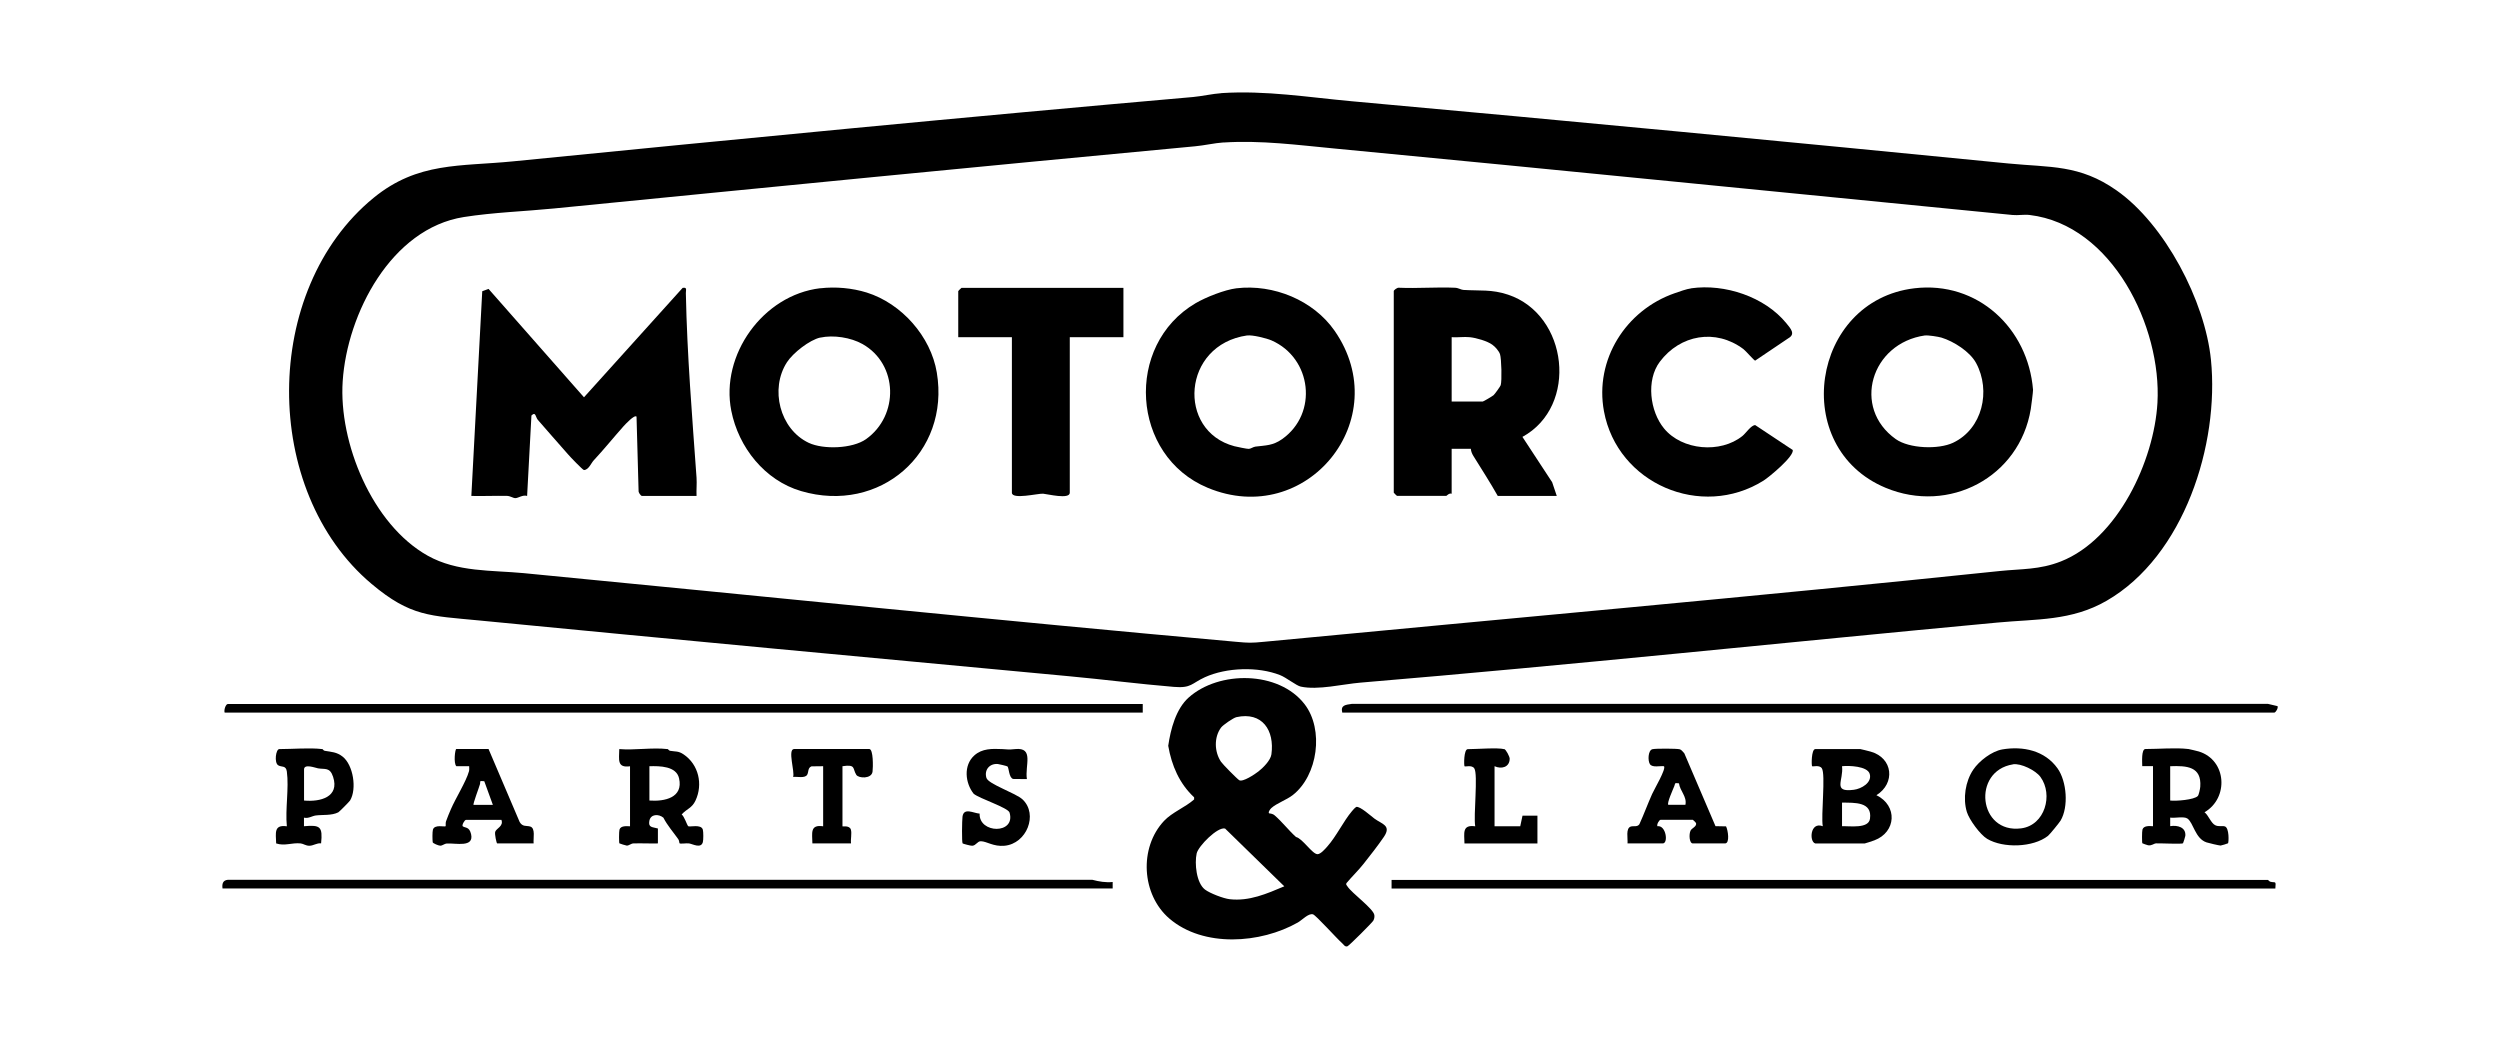 <?xml version="1.0" encoding="UTF-8"?>
<svg xmlns="http://www.w3.org/2000/svg" id="a" version="1.1" viewBox="0 0 3649.1 1516.4">
  <path d="M1782.9,135.9c64.7-4.2,127.3,6.2,190.4,11.9,319.6,28.9,638.5,59.3,958.1,90.8,61.2,6,103.9,1.3,158,39.3,70.6,49.5,129.2,161.6,137.8,247.3,12.4,123.1-39,286.3-152.3,351.7-51.4,29.7-103,26.5-159.2,31.8-309.8,28.9-620.1,61.8-929.9,87.7-25.6,2.1-62,11.3-87.2,5.8-6.5-1.4-21-13.2-30.2-16.8-32.3-12.7-78.1-11.2-109.7,3.1-19.5,8.9-19.6,16.3-45.3,14.1-50.9-4.2-102.6-10.9-153.5-15.6-287.9-26.9-574.4-53.5-861-81.4-70.9-6.9-99.4-5.3-156.5-53.3-161.3-135.7-160.9-429.6,3-563.6,64.6-52.8,126.7-45.5,203.6-53.2,330.2-32.8,661.3-64.9,992.5-93.9,12.4-1.1,28.8-4.8,41.3-5.6ZM1786,207.9c-12.6.8-28.8,4.5-41.3,5.6-312,29.2-624.7,60-936.2,90.8-43.7,4.3-88.2,5.7-131.5,12.5-106,16.7-170.3,141.1-176.8,239.6-6,89.7,43,209.3,124.1,254.7,43.2,24.2,93,21,140.4,25.5,346.2,33.4,693,69.2,1039.5,100.2,18.9,1.7,21.7,1.8,40.7,0,358.4-34.3,716.7-66,1073.9-103.3,31.8-3.3,58-1.7,89.3-14,83.2-32.8,136.2-147.1,141-231.6,6.3-110.5-65.8-259.6-186.5-274.1-8-1-16.9.8-25,0-329.1-32.2-660.1-65.6-989.4-97-53.9-5.1-107.5-12.3-162.2-8.8h0Z"></path>
  <path d="M1852.7,1187.2c.4.3,4.5,0,7.9,3,10.8,9.3,20.4,21.9,31.1,31.5,9.7,2.3,23.8,25.1,31.4,25.1,4.5,0,11.1-7.6,14.2-11.1,13.3-14.9,23.7-37.1,36-51.6,2-2.3,3.8-4.6,6.4-6.3,5.5-1.2,21.3,13.2,26.4,17,10.9,8.1,25.3,9.9,13.9,26.7-8.7,12.8-19.9,27-29.6,39.3-7.3,9.3-17.3,19-25.1,28.3-1,2.2.4,3.1,1.4,4.6,6.5,10.2,38.5,32.9,39.4,42.2.3,3.2-.2,5.2-1.6,8-1.2,2.4-35.3,36.6-37.8,37.4-3.7,1.1-5.5-2.7-7.7-4.6-7.5-6.5-38.3-40.9-42.5-42.1-6.6-1.9-15.8,8.3-22.1,11.9-54.2,30.8-137.6,37-187.5-5.7-40.7-34.9-44.6-103.4-7.8-142.6,11.7-12.5,31-19.8,43.9-31.3v-3.1c-21.5-20-32.8-46.3-37.8-75.2,3.5-24,11.1-53.7,29.9-70.5,44.3-39.5,131.3-39,169,9.6,28.8,37.1,19.5,104.3-17.2,132.9-9,7-23.5,11.9-31.2,18.9-2.1,1.9-5,6.4-3.2,7.8h0ZM1804.7,1046.8c-4.3.9-19.6,11.4-22.4,15.2-10.5,14.2-9.8,35.5,0,50,2.6,3.8,23,24.5,26.5,26.8,5,3.2,22.8-8.6,28.1-12.8,6.9-5.4,17.7-16.2,18.9-24.9,4.8-35-13.3-62.7-51.2-54.3h0ZM1874.6,1293.7l-86.4-84.3c-10.7-3.1-39.1,25.6-41.5,36.3-3.2,14.6-.5,43,12.1,52.7,7.2,5.5,27.1,13.1,36,14.1,28.7,3.3,54.2-8,79.8-18.8h0Z"></path>
  <path d="M1959.2,1040.1c-2.7-11,4.9-11.3,14-12.7h1337.2l14,3.3c1.3,2.9-2.8,9.4-4.7,9.4h-1360.4Z"></path>
  <path d="M1668,1027.6v12.5H327.9c-1.3-3.6,1.5-12.5,4.7-12.5h1335.4,0Z"></path>
  <path d="M324.8,1296.8c-.9-6.6.4-11.9,7.7-12.6h1262c9.9,2.6,19.3,4.2,29.6,3.2v9.4H324.8Z"></path>
  <path d="M3310.2,1284.3c.7,0,1.7,2.1,3.7,2.7,7.4,2,8.4-2.4,7.3,9.9h-1290v-12.5h1279,0Z"></path>
  <path d="M3194.4,1093.3c1.1.1,13,3,15.1,3.6,40.8,12.6,44,68,8.3,88.7,5.7,4.3,9.4,15.8,15.6,18.9,5.1,2.5,9.6.6,13.9,1.7,6.9,1.8,5.9,23.7,4.8,24.7-.4.4-9.8,3.3-10.8,3.3-2.1,0-17.5-3.6-20.5-4.6-16.7-5.5-19.1-28.6-27.9-34.8-5.2-3.6-18.5-.3-25.2-1.4v12.5c10.7-1.8,23.2,1.6,22.1,14.1-.1,1.3-3,10.4-3.4,10.9-1.4,1.4-32.4-.1-39,.1-3.8.1-6.4,3.7-12,2.8-.6,0-7.9-2.6-8.3-2.9-.7-.7-.7-17.3.1-20,1.7-5.9,10.1-5.3,15.4-4.9v-87.7h-15.7c0-5.3-1.6-25,4.7-25,19.1,0,44.5-2.2,62.6,0h0ZM3167.7,1118.4v50.1c8.4,1,34.9-1,40.3-6.6,1.5-1.5,3.4-10.5,3.6-13.6,2.1-29.5-19.5-30.8-44-29.9h0Z"></path>
  <path d="M974.5,1093.3c.7,0,1.7,2.3,3.6,2.6,8,1.4,12.1,0,19.8,5.3,21.9,14.8,28.4,43.6,17.3,67.3-5.2,11.2-12.5,11.8-20.2,20.3,3.9,3,7.6,15,9.4,17,1.8,2,19-3.5,21.5,5.2.9,3.3.9,15,0,18.3-2.8,9.7-14.7,2.6-20.1,1.8-3.8-.6-12.8,1-13.9-.2-.5-.6-.3-3.7-1.8-5.9-7.4-10.5-15.9-20-21.8-31.5-6.9-5.7-18.6-5.5-20.5,4.7-1.8,10,4.4,8.8,12.5,11.1v21.8c-11.8.3-23.9-.4-35.9,0-3.2.1-6.3,3.2-9.5,3.2-.9,0-10.4-2.9-10.8-3.3-.7-.7-.7-17.3.1-20,1.7-5.9,10.1-5.2,15.4-4.9v-87.6c-19.5,2.7-15.8-10-15.7-25.1,22.4,1.9,48.6-2.6,70.4,0h0ZM947.9,1168.5c22.2,1.6,49.7-4.1,43.3-32.4-4-18-28.3-18.1-43.3-17.7v50.1h0Z"></path>
  <path d="M2649.6,1231.1c-9-2.4-7.6-32.3,11-25.1-2.8-15.1,4.4-76-1.4-84.6-3.6-5.3-13-2-14.2-3-1-.9-1.2-25,4.7-25h65.8c.8,0,12.3,3,15,3.7,32.7,9.2,36.3,46.3,8.4,63.6,31.2,15.2,29,53.9-3,65.9-2.4.9-13.5,4.6-14.2,4.6h-72ZM2688.7,1118.4c2.6,20.6-14.6,38.5,17.2,34.4,11.1-1.4,27-10.5,23.2-23.2-3.4-11.4-30.3-12.3-40.4-11.2h0ZM2688.7,1206c11.3-.5,38.7,4,40.8-10.9,3.6-25.1-22.6-23.3-40.8-23.6v34.5Z"></path>
  <path d="M2922.5,1093.9c30.5-5.2,62.2,1.6,80.8,27.7,13.5,19,16.3,56.2,4.4,76.2-2,3.3-15.7,20.1-18.4,22.3-21.7,17-65.3,18.3-88.8,4.3-10.1-6-26.2-28-29.6-39.2-6-19.7-2.2-44.6,9.3-61.7,8.6-12.8,27.1-27,42.4-29.6h0ZM2938.2,1115.7c-60.2,9.6-50.6,101.6,12,93.4,34.7-4.5,47.1-49.1,28.1-75.1-7-9.6-28.5-20.2-40.1-18.4h0Z"></path>
  <path d="M713.1,1093.3l45.4,106.5c4.3,7.4,9.6,5,15.3,6.6,8.2,2.3,4.3,17.4,5.1,24.7h-53.2c-.9,0-3.9-13.6-2.9-16.9,1.5-5.1,12.6-8.1,9.1-17.5h-51.7c-2.1,0-6.5,8-4.7,9.4,3.8,2.7,9.5.4,12.1,11.4,4.6,20-22.1,13-35.5,13.7-3.2.2-6.3,3.2-9.5,3.2-2.5,0-10.8-3.5-11-5-.5-4-.6-14.9.3-18.4,2.3-8.1,17.3-3.7,18.5-5,.5-.5-.3-4.6.6-7.1,1.9-5.4,4.9-12.6,7.2-17.9,6.7-15.6,22.2-40.3,26.3-55.1.7-2.4.3-5,.3-7.5h-18.7c-4.4-4.4-1.8-25.1-.1-25.1h47ZM706.8,1140.3c-8.2-.8-5,0-6.3,4.6-1.2,4.5-10.5,28.8-9.3,29.9h28.2l-12.5-34.4h0Z"></path>
  <path d="M2375.6,1231.1c.7-7.2-3.1-22.4,5-24.7,4.1-1.1,9.3,1,12.3-3.3,6.6-14.4,12.1-29.6,18.6-44.1,3-6.8,20.9-37,17.3-40.6-5.8-.7-16.9,2.4-20.5-3-3.3-5-2.8-20,3.5-21.8,4.2-1.2,35.9-1.1,40.1.1,2.6.7,4.7,4,6.6,5.9l45.5,106.3,15.4.3c2.8,5.2,5.9,24.9-1.5,24.9h-47c-5.1,0-6-13.4-3.2-18.9,1.8-3.5,9.3-5.8,7.9-10.9-.2-.6-4.4-4.7-4.7-4.7h-47c-2,0-6,6.7-4.7,9.4,12.6-2,16.3,25.1,7.8,25.1h-51.7ZM2450.7,1143.4c-6.8-.8-5.1-.5-6.8,4-1.8,4.6-11.1,25-8.8,27.3h25c2.5-12-7.9-20-9.4-31.3h0Z"></path>
  <path d="M470.4,1093.3c.7,0,1.7,2.3,3.6,2.6,9.8,1.7,17.4,1.7,26,8.4,15.7,12.2,21.1,47.3,11,64.1-1,1.7-15.8,16.6-17.2,17.3-9.7,5-23.1,3.3-32.9,4.6-5.4.7-10.7,4.8-17.2,3.2v12.5c24.1-2.2,27.4.7,25,25-6.2-.8-11.1,3.5-17.2,3.5-5.2,0-8.5-2.9-12.5-3.4-13-1.4-23.2,4.2-35.9,0-.4-15.1-3.8-27.7,15.6-25-2.5-25,3.3-55.7,0-79.9-1.3-9.5-7.7-6-12.7-9.2-6-3.8-3.4-23.6,1.7-23.6,19.1,0,44.5-2.2,62.6,0h0ZM443.8,1168.5c23.5,2.2,52.1-4.9,42.4-34.6-4.7-14.4-11.8-10.6-22-12.4-3.7-.6-20.4-7.2-20.4,1.6v45.4h0Z"></path>
  <path d="M1498.9,1137.2l-20.1-.2c-6.3-1.8-6-16.3-8.3-18.3-.5-.5-12.4-3.4-13.9-3.5-11.9-1.1-20.3,8.3-16.8,20.2,2.7,9.2,43,22.2,52.9,31.6,22.8,21.7,6,64.5-26.5,67.5-16.3,1.5-25.8-6.5-34.6-6.6-5.1,0-6.8,6.2-12.5,6.6-2.2.2-13.4-2.9-14-3.4-1.4-1.4-.9-34.3-.2-39.1,1.9-13.8,16.1-5,25-4.4-1.2,29.4,53,30.4,43.7-1.5-2.1-7.2-44.1-20.5-52.4-27.5-12.4-15.6-15.2-41.4.9-55.9,11.5-10.4,26.2-9.9,40.8-9.3,9,.4,8.3,1.1,18.8,0,28.2-3,14,24.1,17.2,43.8h0Z"></path>
  <path d="M1229.7,1118.4v87.7c0,.7,10.4-1.8,12.3,4.9,1.6,5.6-.6,14,.2,20.1h-56.4c-.2-15.1-3.8-27.9,15.7-25v-87.7l-17,.2c-5.7,2.1-4,8.6-6.4,12.4-3.4,5.3-14.3,2.4-20.5,3,3-6.8-8.5-40.7,1.6-40.7h109.6c6.1,0,5.6,26.9,4.8,33-1.4,10.9-20.4,9.9-23.7,4.7-5.8-9.2-.2-15.6-20.2-12.6h0Z"></path>
  <path d="M2195.6,1093.3c2.6.7,8,11.1,8,14.1-.1,12.4-11.8,15.7-22.1,11v87.7h37.5c0,0,3.3-15.5,3.3-15.5h21.8c0-.1,0,40.6,0,40.6h-106.5c-.2-15.1-3.8-27.8,15.7-25.1-2.8-15.1,4.4-76-1.4-84.6-3.6-5.3-13-2-14.2-3-1-.9-1.2-25,4.7-25,12.4,0,44-2.5,53.2,0h0Z"></path>
  <path d="M936.9,723.9c-1.9-.5-5.2-5.1-4.8-7.7l-3-108.1c-3-3.3-16.3,11.2-18.9,14-14.8,16.6-28.6,33.8-43.8,50.1-3.4,3.6-7.2,13.7-14,13.9-1.7,0-20.6-19.7-23.5-23.2-15.1-17.3-29.3-33.1-43.9-50.1-3.4-4-2.9-12.6-9.3-6.3l-6.3,117.4c-6.3-2.1-12.8,3.2-17.2,3.2-3.4,0-7.2-3.2-12.4-3.3-17.2-.3-34.6.5-51.8.1l15.9-298.8,9.2-3.4,139.3,158.2,144-159.7c7-1.2,4.6,3,4.7,7.8,1.8,90.4,9.2,179.5,15.6,269.3.6,8.8-.4,17.8,0,26.6h-79.8,0Z"></path>
  <path d="M2272.3,723.9h-86.1c-11.2-19.9-23.6-39-35.6-58.4-2-3.2-3.4-6.6-3.7-10.4h-28c0-.1,0,65.6,0,65.6-3.5-1.5-7.4,3.1-7.8,3.1h-72c-.3,0-4.7-4.4-4.7-4.7v-294.3c0-1.2,5.1-5.4,7.7-4.8,27.1,1.2,54.5-1.2,81.6,0,5.2.2,8.8,3,12.4,3.2,23.8,1.5,41.2-1.1,65.1,6.9,87.8,29.2,103.1,162.8,21,207.6l43.4,66.2,6.7,19.9h0ZM2118.9,586.1h45.4c.9,0,14.1-7.8,15.8-9.3,1.8-1.6,10-13,10.4-14.6,1.9-6.5,1.1-38.5-1-45.1-1.6-4.8-7-10.9-11.2-13.9-7.5-5.5-23.5-10-32.8-11-8.5-.9-17.9.6-26.6,0v93.9h0Z"></path>
  <path d="M1197.4,420.8c22.2-2.6,46.4-.4,67.7,6.2,51,16,93.6,64.2,102.3,116.8,19.6,117.4-83.2,206.8-198.1,173-53.1-15.6-91.3-63.8-101.9-117.3-16.1-81.2,46-168.8,129.9-178.8h0ZM1197.3,492.7c-15.5,3.4-39.8,22.4-48.6,36-25.2,38.9-10.6,97.7,31.8,117.7,21.3,10,63.8,8.6,83.6-5.4,48.4-34.4,47-109.4-5.1-138.8-17-9.6-42.5-13.6-61.7-9.4h0Z"></path>
  <path d="M1804.8,420.8c53.9-6.4,112.3,17.4,143.3,62.1,89.3,128.7-40.8,289.3-185.3,229.1-112.1-46.7-121.7-208.3-17.7-269.4,15-8.8,42.6-19.7,59.6-21.8h0ZM1820.5,489.6c-95.4,13.6-102.9,139.5-18.8,161.7,3.6.9,18.7,4.1,21.2,3.9,3.2-.3,6.1-2.8,9.5-3.3,15-1.9,25.4-1.3,39.1-11,52.8-37.4,43.3-118.2-15.5-144-7.6-3.3-28.1-8.3-35.5-7.2h0Z"></path>
  <path d="M2794.2,420.8c92.5-11,166.1,58.5,173.3,148.2.2,2.1-2.7,24.3-3.3,28.1-16.4,99.6-119.4,153.5-211.9,114.9-140.8-58.7-108.9-273.2,42-291.2h0ZM2809.9,489.6c-79.2,11.3-107,105.7-42.8,151.3,19.7,14,62.3,15.4,83.6,5.4,43.1-20.3,55.6-75.9,33.7-116.4-9-16.7-32.8-31.7-50.5-37.1-4.7-1.4-19.5-3.7-23.9-3.1h0Z"></path>
  <path d="M2468.6,420.8c48.9-6.9,107.2,12.3,138.8,51,6.2,7.6,13.9,15.8,3,21.9l-48.5,32.7c-1.5,0-13.6-14.2-17.2-16.9-40.5-30.3-92.4-21-122.1,18.7-20,26.8-14.4,72.1,6.3,97.2,26.4,32.1,82.5,36.7,114.4,11,5.2-4.2,12.7-15.9,18.7-15.9l54.7,36.3c2.5,9.1-34.4,39.6-42.7,44.8-90.8,56.8-213.2,4.5-232.8-101.3-13.9-75.1,31.8-147.5,103.2-172.3,7-2.4,17.2-6.2,24.2-7.1h0Z"></path>
  <path d="M1639.8,420.2v72h-78.3v227c0,10.2-32.7,1.9-39,1.4-7.3-.5-45.5,9-45.5-1.4v-227h-78.3v-67.3c0-.3,4.4-4.7,4.7-4.7h236.4,0Z"></path>
</svg>
